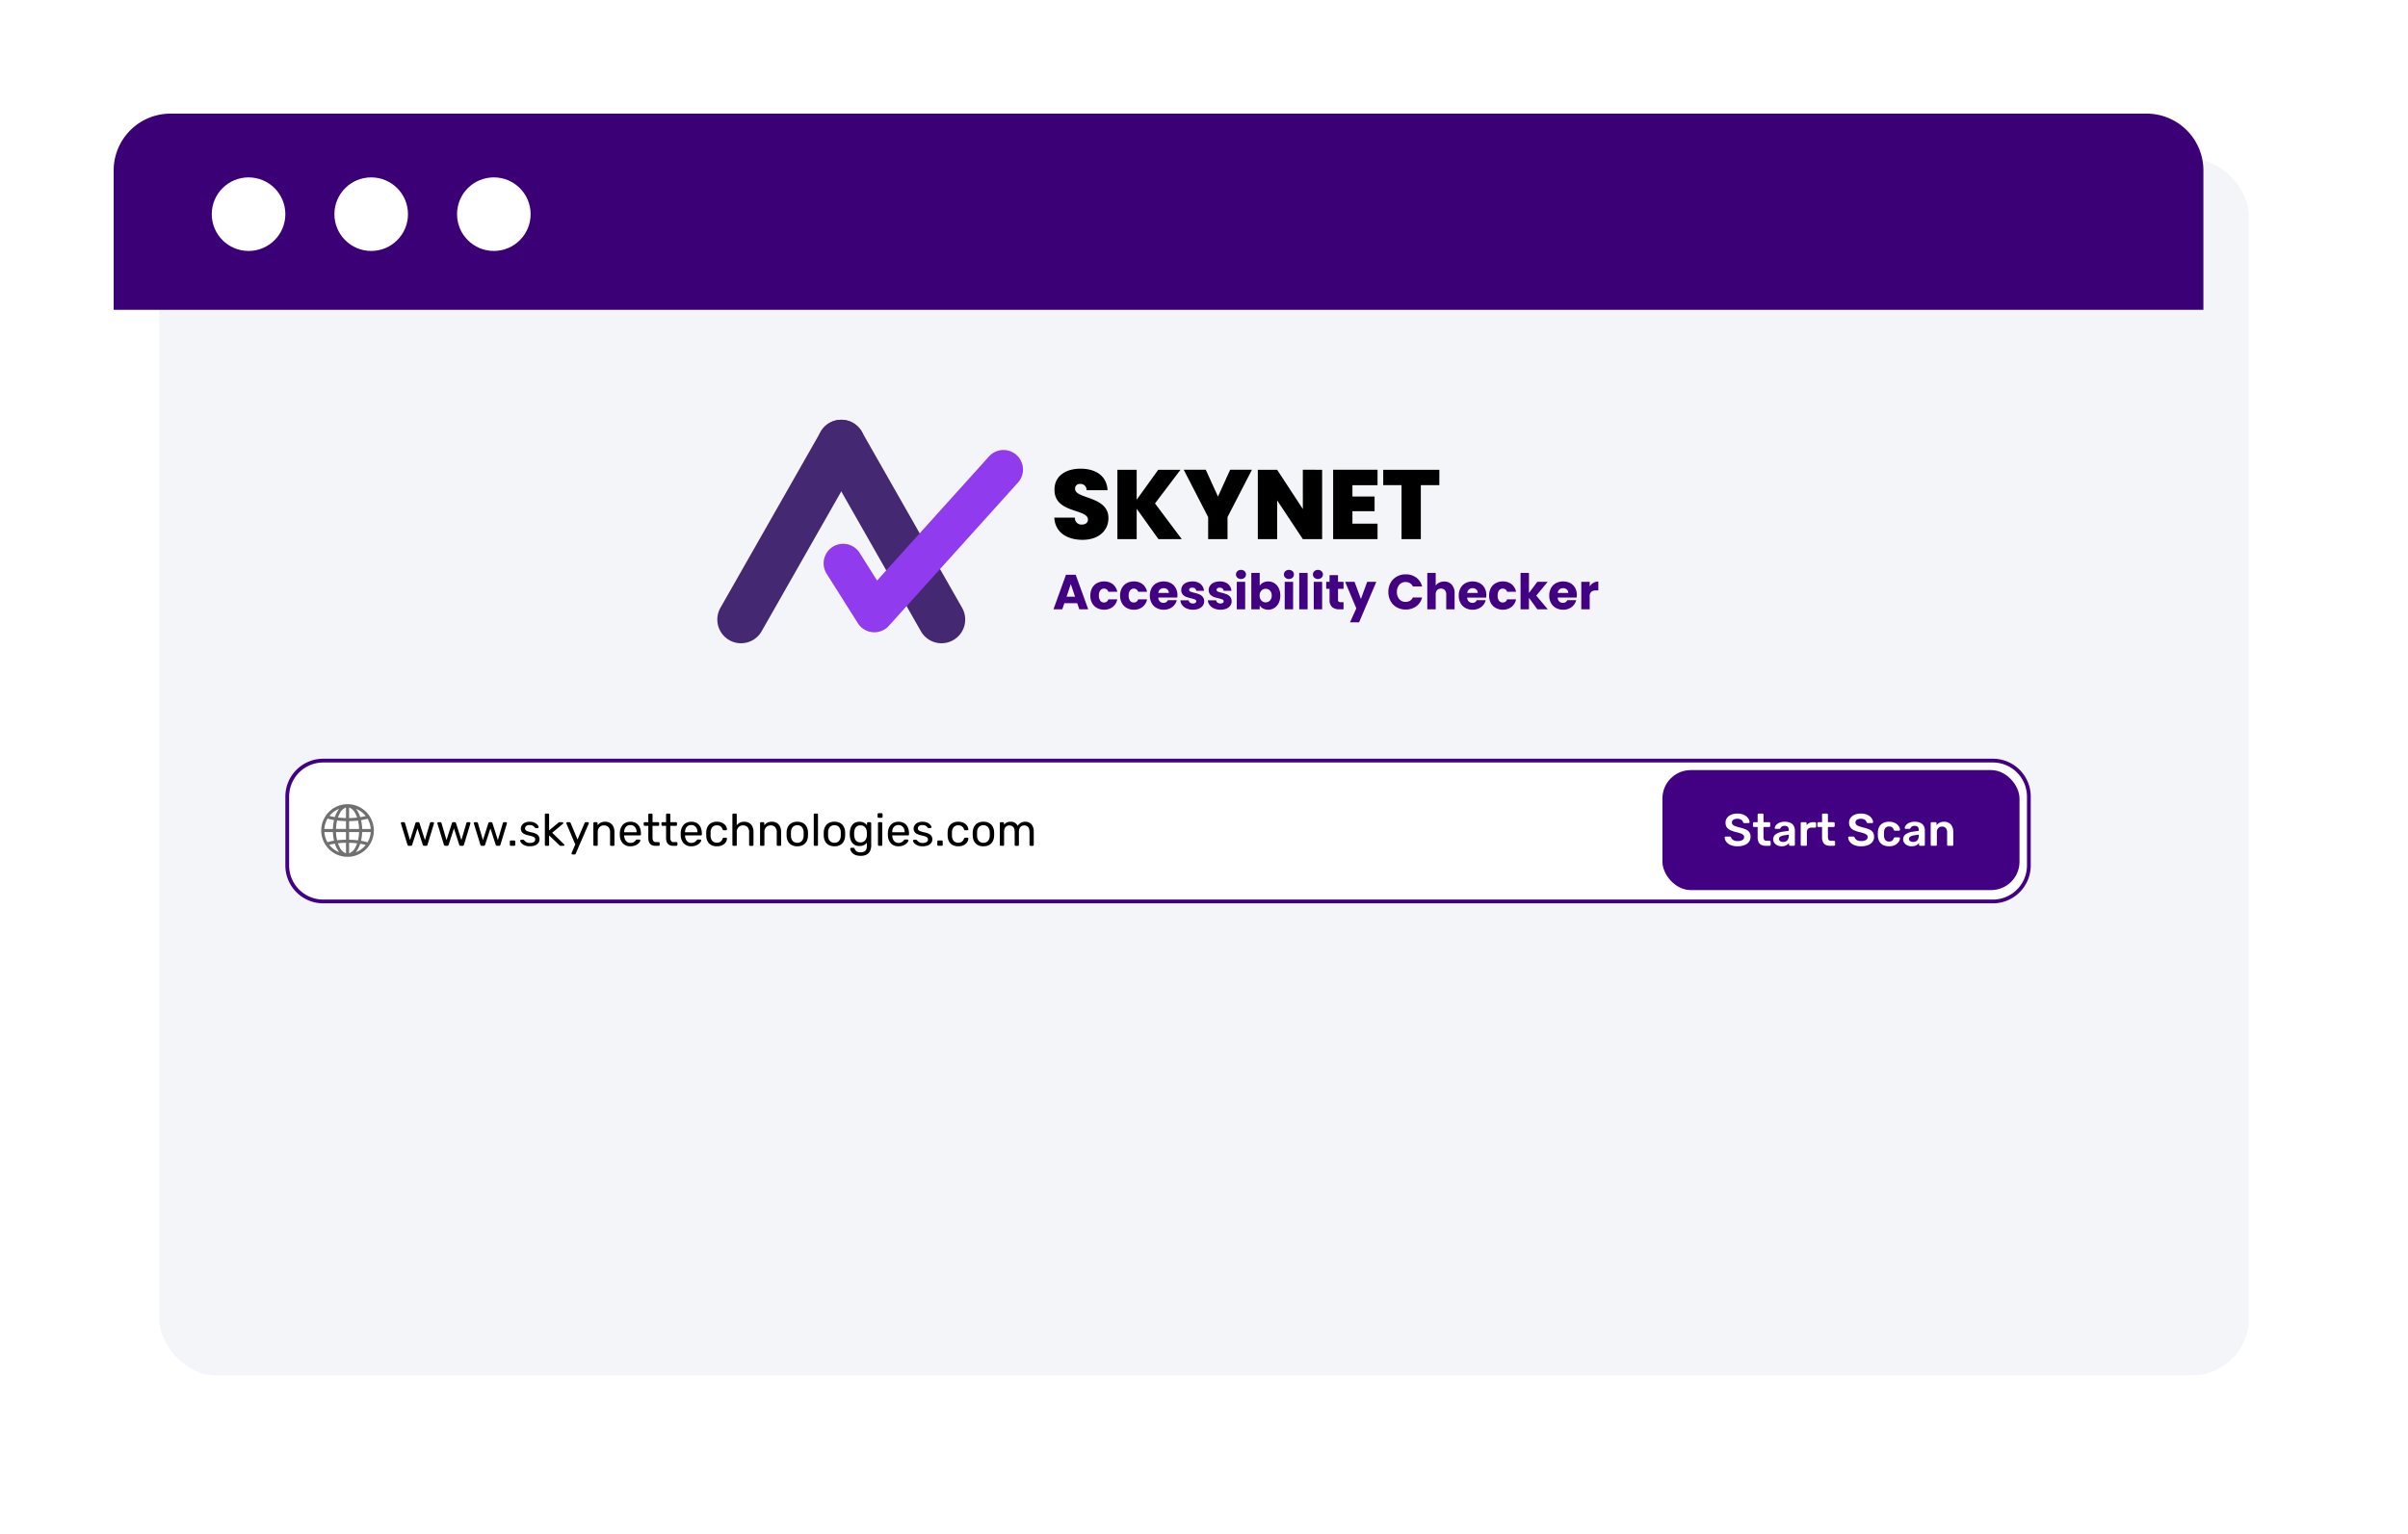 <svg xmlns="http://www.w3.org/2000/svg" xmlns:xlink="http://www.w3.org/1999/xlink" width="635.583" height="405.109" viewBox="0 0 635.583 405.109"><defs><filter id="a" x="0" y="0" width="635.583" height="405.109" filterUnits="userSpaceOnUse"><feOffset dx="12" dy="12" input="SourceAlpha"/><feGaussianBlur stdDeviation="14" result="b"/><feFlood flood-opacity="0.259"/><feComposite operator="in" in2="b"/><feComposite in="SourceGraphic"/></filter></defs><g transform="translate(-3223.209 -1996.946)"><g transform="matrix(1, 0, 0, 1, 3223.21, 1996.95)" filter="url(#a)"><rect width="551.583" height="321.109" rx="15" transform="translate(30 30)" fill="#f4f5f9"/></g><path d="M15,0H536.583a15,15,0,0,1,15,15V51.792a0,0,0,0,1,0,0H0a0,0,0,0,1,0,0V15A15,15,0,0,1,15,0Z" transform="translate(3253.209 2026.946)" fill="#3b0076"/><circle cx="9.711" cy="9.711" r="9.711" transform="translate(3279.104 2043.778)" fill="#fff"/><circle cx="9.711" cy="9.711" r="9.711" transform="translate(3311.475 2043.778)" fill="#fff"/><circle cx="9.711" cy="9.711" r="9.711" transform="translate(3343.844 2043.778)" fill="#fff"/><rect width="460.692" height="38.188" rx="10" transform="translate(3298.526 2197.254)" fill="#fff"/><path d="M10,1a9.01,9.01,0,0,0-9,9V28.188a9.01,9.01,0,0,0,9,9H450.692a9.01,9.01,0,0,0,9-9V10a9.01,9.01,0,0,0-9-9H10m0-1H450.692a10,10,0,0,1,10,10V28.188a10,10,0,0,1-10,10H10a10,10,0,0,1-10-10V10A10,10,0,0,1,10,0Z" transform="translate(3298.526 2197.254)" fill="#420083"/><rect width="94.251" height="31.688" rx="7.5" transform="translate(3662 2200.254)" fill="#420083"/><path d="M2.544,0A.34.34,0,0,1,2.3-.078.628.628,0,0,1,2.16-.3L.456-5.868a.321.321,0,0,1-.024-.12.235.235,0,0,1,.078-.18A.251.251,0,0,1,.684-6.24h.528a.276.276,0,0,1,.2.072.418.418,0,0,1,.1.132L2.844-1.512,4.272-5.988a.422.422,0,0,1,.1-.168.3.3,0,0,1,.234-.084h.408a.325.325,0,0,1,.24.084.3.3,0,0,1,.1.168L6.78-1.512,8.112-6.036A.278.278,0,0,1,8.2-6.168a.276.276,0,0,1,.2-.072h.54a.23.23,0,0,1,.168.072.244.244,0,0,1,.072.18.321.321,0,0,1-.024.12L7.464-.3a.521.521,0,0,1-.132.222A.379.379,0,0,1,7.068,0H6.6a.412.412,0,0,1-.258-.078A.387.387,0,0,1,6.2-.3L4.812-4.6,3.42-.3a.468.468,0,0,1-.144.222A.407.407,0,0,1,3.012,0Zm9.624,0a.34.34,0,0,1-.24-.078A.628.628,0,0,1,11.784-.3l-1.7-5.568a.321.321,0,0,1-.024-.12.235.235,0,0,1,.078-.18.251.251,0,0,1,.174-.072h.528a.276.276,0,0,1,.2.072.418.418,0,0,1,.1.132l1.332,4.524L13.9-5.988a.422.422,0,0,1,.1-.168.3.3,0,0,1,.234-.084h.408a.325.325,0,0,1,.24.084.3.3,0,0,1,.1.168L16.4-1.512l1.332-4.524a.278.278,0,0,1,.084-.132.276.276,0,0,1,.2-.072h.54a.23.23,0,0,1,.168.072.244.244,0,0,1,.072.18.321.321,0,0,1-.024.12L17.088-.3a.521.521,0,0,1-.132.222A.379.379,0,0,1,16.692,0h-.468a.412.412,0,0,1-.258-.078A.387.387,0,0,1,15.828-.3L14.436-4.6,13.044-.3a.468.468,0,0,1-.144.222A.407.407,0,0,1,12.636,0Zm9.624,0a.34.34,0,0,1-.24-.078A.628.628,0,0,1,21.408-.3L19.7-5.868a.321.321,0,0,1-.024-.12.235.235,0,0,1,.078-.18.251.251,0,0,1,.174-.072h.528a.276.276,0,0,1,.2.072.418.418,0,0,1,.1.132l1.332,4.524L23.52-5.988a.422.422,0,0,1,.1-.168.3.3,0,0,1,.234-.084h.408a.325.325,0,0,1,.24.084.3.3,0,0,1,.1.168l1.428,4.476L27.36-6.036a.278.278,0,0,1,.084-.132.276.276,0,0,1,.2-.072h.54a.23.23,0,0,1,.168.072.244.244,0,0,1,.072.18.321.321,0,0,1-.024.12L26.712-.3a.521.521,0,0,1-.132.222A.379.379,0,0,1,26.316,0h-.468a.412.412,0,0,1-.258-.078A.387.387,0,0,1,25.452-.3L24.06-4.6,22.668-.3a.468.468,0,0,1-.144.222A.407.407,0,0,1,22.26,0Zm7.68,0a.268.268,0,0,1-.2-.078.268.268,0,0,1-.078-.2V-1.14a.268.268,0,0,1,.078-.2.268.268,0,0,1,.2-.078h.864a.289.289,0,0,1,.2.078.258.258,0,0,1,.084.2v.864a.258.258,0,0,1-.084.2.289.289,0,0,1-.2.078Zm4.992.12a3.5,3.5,0,0,1-1.152-.168,2.637,2.637,0,0,1-.78-.408,1.98,1.98,0,0,1-.45-.48.951.951,0,0,1-.162-.384.213.213,0,0,1,.084-.2A.319.319,0,0,1,32.2-1.6h.54a.259.259,0,0,1,.1.018.386.386,0,0,1,.114.1,4.678,4.678,0,0,0,.348.336,1.558,1.558,0,0,0,.474.276,1.977,1.977,0,0,0,.7.108A1.958,1.958,0,0,0,35.484-.99a.754.754,0,0,0,.4-.69.69.69,0,0,0-.162-.48,1.4,1.4,0,0,0-.576-.324,10.162,10.162,0,0,0-1.134-.3,4.162,4.162,0,0,1-1.14-.414,1.516,1.516,0,0,1-.6-.588,1.636,1.636,0,0,1-.18-.774,1.574,1.574,0,0,1,.264-.858,1.957,1.957,0,0,1,.774-.678A2.764,2.764,0,0,1,34.4-6.36a3.235,3.235,0,0,1,1.068.156,2.428,2.428,0,0,1,.732.39,1.979,1.979,0,0,1,.432.462.9.9,0,0,1,.156.384.225.225,0,0,1-.072.2.274.274,0,0,1-.192.078h-.5a.244.244,0,0,1-.138-.036.669.669,0,0,1-.1-.084,2.839,2.839,0,0,0-.282-.312,1.27,1.27,0,0,0-.42-.258,1.876,1.876,0,0,0-.678-.1,1.373,1.373,0,0,0-.9.252.8.8,0,0,0-.3.636.673.673,0,0,0,.132.408,1.116,1.116,0,0,0,.5.324,8.6,8.6,0,0,0,1.1.312,4.116,4.116,0,0,1,1.248.42,1.66,1.66,0,0,1,.648.612,1.637,1.637,0,0,1,.192.8,1.6,1.6,0,0,1-.288.924,1.931,1.931,0,0,1-.864.666A3.607,3.607,0,0,1,34.464.12ZM38.712,0a.268.268,0,0,1-.2-.078.268.268,0,0,1-.078-.2V-8.244a.268.268,0,0,1,.078-.2.268.268,0,0,1,.2-.078h.564a.268.268,0,0,1,.2.078.268.268,0,0,1,.078.2v4.176l2.364-1.968a1.519,1.519,0,0,1,.222-.162A.579.579,0,0,1,42.4-6.24h.636a.244.244,0,0,1,.18.072.244.244,0,0,1,.072.18.246.246,0,0,1-.03.108.351.351,0,0,1-.114.12l-2.772,2.3L43.44-.468q.144.12.144.216a.244.244,0,0,1-.072.18.244.244,0,0,1-.18.072h-.624a.622.622,0,0,1-.264-.042A1.062,1.062,0,0,1,42.228-.2L39.552-2.76V-.276a.268.268,0,0,1-.078.2.268.268,0,0,1-.2.078Zm7,2.28a.246.246,0,0,1-.24-.24.4.4,0,0,1,.012-.1.617.617,0,0,1,.048-.12l.924-2.2L44.16-5.784a.637.637,0,0,1-.06-.2.244.244,0,0,1,.072-.18.244.244,0,0,1,.18-.072h.588a.286.286,0,0,1,.2.06.3.3,0,0,1,.09.144l1.824,4.368,1.872-4.368a.411.411,0,0,1,.1-.144.286.286,0,0,1,.2-.06h.564a.244.244,0,0,1,.18.072A.23.23,0,0,1,50.04-6a.741.741,0,0,1-.06.216l-3.408,7.86a.411.411,0,0,1-.1.144.286.286,0,0,1-.2.06ZM51.516,0a.268.268,0,0,1-.2-.078.268.268,0,0,1-.078-.2V-5.964a.268.268,0,0,1,.078-.2.268.268,0,0,1,.2-.078h.564a.268.268,0,0,1,.2.078.268.268,0,0,1,.078.2v.528a2.448,2.448,0,0,1,.786-.666A2.535,2.535,0,0,1,54.36-6.36a2.449,2.449,0,0,1,1.326.342,2.173,2.173,0,0,1,.828.948A3.31,3.31,0,0,1,56.8-3.66V-.276a.268.268,0,0,1-.078.2.268.268,0,0,1-.2.078h-.6a.268.268,0,0,1-.2-.078.268.268,0,0,1-.078-.2V-3.6a1.95,1.95,0,0,0-.408-1.314,1.5,1.5,0,0,0-1.2-.474,1.57,1.57,0,0,0-1.194.474,1.832,1.832,0,0,0-.45,1.314V-.276a.268.268,0,0,1-.078.2.268.268,0,0,1-.2.078Zm9.492.12a2.617,2.617,0,0,1-1.98-.762,3.14,3.14,0,0,1-.8-2.082q-.012-.156-.012-.4t.012-.4a3.512,3.512,0,0,1,.4-1.494,2.473,2.473,0,0,1,.954-.99A2.806,2.806,0,0,1,61-6.36a2.848,2.848,0,0,1,1.53.384,2.448,2.448,0,0,1,.942,1.092,3.946,3.946,0,0,1,.324,1.656v.2a.264.264,0,0,1-.078.2.281.281,0,0,1-.2.072H59.364v.108a2.511,2.511,0,0,0,.216.918,1.69,1.69,0,0,0,.558.69A1.428,1.428,0,0,0,61-.768a1.728,1.728,0,0,0,.72-.132,1.845,1.845,0,0,0,.468-.294,1.4,1.4,0,0,0,.24-.258.624.624,0,0,1,.168-.174.455.455,0,0,1,.192-.03h.588a.279.279,0,0,1,.186.066.2.2,0,0,1,.066.186.929.929,0,0,1-.192.438,2.36,2.36,0,0,1-.51.51,2.786,2.786,0,0,1-.816.414A3.463,3.463,0,0,1,61.008.12Zm-1.644-3.7h3.288v-.036a2.226,2.226,0,0,0-.2-.96,1.6,1.6,0,0,0-.57-.666A1.573,1.573,0,0,0,61-5.484a1.544,1.544,0,0,0-.882.246,1.57,1.57,0,0,0-.558.666,2.285,2.285,0,0,0-.192.96ZM67.632,0A2.062,2.062,0,0,1,66.54-.258a1.491,1.491,0,0,1-.612-.732,2.98,2.98,0,0,1-.192-1.122V-5.28H64.8a.268.268,0,0,1-.2-.078.268.268,0,0,1-.078-.2v-.408a.268.268,0,0,1,.078-.2.268.268,0,0,1,.2-.078h.936v-2a.268.268,0,0,1,.078-.2.268.268,0,0,1,.2-.078h.564a.268.268,0,0,1,.2.078.268.268,0,0,1,.078.2v2H68.34a.264.264,0,0,1,.2.078.281.281,0,0,1,.072.2v.408a.281.281,0,0,1-.072.2.264.264,0,0,1-.2.078H66.852V-2.2a1.742,1.742,0,0,0,.192.888.728.728,0,0,0,.684.324h.732a.268.268,0,0,1,.2.078.268.268,0,0,1,.078.2v.432a.268.268,0,0,1-.078.2.268.268,0,0,1-.2.078Zm4.692,0a2.062,2.062,0,0,1-1.092-.258A1.491,1.491,0,0,1,70.62-.99a2.98,2.98,0,0,1-.192-1.122V-5.28h-.936a.268.268,0,0,1-.2-.078.268.268,0,0,1-.078-.2v-.408a.268.268,0,0,1,.078-.2.268.268,0,0,1,.2-.078h.936v-2a.268.268,0,0,1,.078-.2.268.268,0,0,1,.2-.078h.564a.268.268,0,0,1,.2.078.268.268,0,0,1,.078.2v2h1.488a.264.264,0,0,1,.2.078.281.281,0,0,1,.072.2v.408a.281.281,0,0,1-.072.2.264.264,0,0,1-.2.078H71.544V-2.2a1.742,1.742,0,0,0,.192.888.728.728,0,0,0,.684.324h.732a.268.268,0,0,1,.2.078.268.268,0,0,1,.078.2v.432a.268.268,0,0,1-.078.2.268.268,0,0,1-.2.078Zm4.752.12A2.617,2.617,0,0,1,75.1-.642a3.14,3.14,0,0,1-.8-2.082q-.012-.156-.012-.4t.012-.4a3.512,3.512,0,0,1,.4-1.494,2.473,2.473,0,0,1,.954-.99,2.806,2.806,0,0,1,1.422-.348,2.848,2.848,0,0,1,1.53.384,2.448,2.448,0,0,1,.942,1.092,3.946,3.946,0,0,1,.324,1.656v.2a.264.264,0,0,1-.078.2.281.281,0,0,1-.2.072H75.432v.108a2.511,2.511,0,0,0,.216.918,1.69,1.69,0,0,0,.558.69,1.428,1.428,0,0,0,.858.264,1.728,1.728,0,0,0,.72-.132,1.845,1.845,0,0,0,.468-.294,1.4,1.4,0,0,0,.24-.258.624.624,0,0,1,.168-.174.455.455,0,0,1,.192-.03h.588a.279.279,0,0,1,.186.066.2.2,0,0,1,.066.186.929.929,0,0,1-.192.438,2.36,2.36,0,0,1-.51.51,2.786,2.786,0,0,1-.816.414A3.463,3.463,0,0,1,77.076.12Zm-1.644-3.7H78.72v-.036a2.226,2.226,0,0,0-.2-.96,1.6,1.6,0,0,0-.57-.666,1.573,1.573,0,0,0-.888-.246,1.544,1.544,0,0,0-.882.246,1.57,1.57,0,0,0-.558.666,2.285,2.285,0,0,0-.192.96ZM83.82.12a3.079,3.079,0,0,1-1.47-.33,2.294,2.294,0,0,1-.954-.948,3.255,3.255,0,0,1-.36-1.482q-.012-.18-.012-.48t.012-.48a3.255,3.255,0,0,1,.36-1.482,2.294,2.294,0,0,1,.954-.948,3.079,3.079,0,0,1,1.47-.33,3.321,3.321,0,0,1,1.194.192,2.538,2.538,0,0,1,.822.492,2.088,2.088,0,0,1,.486.648,1.727,1.727,0,0,1,.174.66.21.21,0,0,1-.072.192.3.3,0,0,1-.2.072h-.576a.262.262,0,0,1-.18-.054.572.572,0,0,1-.12-.186,1.6,1.6,0,0,0-.588-.828,1.671,1.671,0,0,0-.924-.24,1.594,1.594,0,0,0-1.17.444,2.052,2.052,0,0,0-.486,1.428q-.012.432,0,.84a2.046,2.046,0,0,0,.486,1.434,1.607,1.607,0,0,0,1.17.438,1.671,1.671,0,0,0,.924-.24,1.6,1.6,0,0,0,.588-.828.664.664,0,0,1,.12-.192.244.244,0,0,1,.18-.06h.576a.289.289,0,0,1,.2.078.225.225,0,0,1,.072.2,1.751,1.751,0,0,1-.108.516,1.982,1.982,0,0,1-.306.534,2.234,2.234,0,0,1-.522.48,2.656,2.656,0,0,1-.744.336A3.566,3.566,0,0,1,83.82.12ZM88.212,0a.268.268,0,0,1-.2-.078.268.268,0,0,1-.078-.2V-8.244a.268.268,0,0,1,.078-.2.268.268,0,0,1,.2-.078h.6a.264.264,0,0,1,.2.078.281.281,0,0,1,.072.2v2.8a2.533,2.533,0,0,1,.792-.66,2.49,2.49,0,0,1,1.188-.252,2.449,2.449,0,0,1,1.326.342,2.173,2.173,0,0,1,.828.948A3.31,3.31,0,0,1,93.5-3.66V-.276a.281.281,0,0,1-.072.2.264.264,0,0,1-.2.078h-.6a.268.268,0,0,1-.2-.078.268.268,0,0,1-.078-.2V-3.6a1.95,1.95,0,0,0-.408-1.314,1.5,1.5,0,0,0-1.2-.474,1.589,1.589,0,0,0-1.2.474A1.817,1.817,0,0,0,89.088-3.6V-.276a.281.281,0,0,1-.072.2.264.264,0,0,1-.2.078Zm7.3,0a.268.268,0,0,1-.2-.078.268.268,0,0,1-.078-.2V-5.964a.268.268,0,0,1,.078-.2.268.268,0,0,1,.2-.078h.564a.268.268,0,0,1,.2.078.268.268,0,0,1,.078.2v.528a2.448,2.448,0,0,1,.786-.666,2.535,2.535,0,0,1,1.218-.258,2.449,2.449,0,0,1,1.326.342,2.173,2.173,0,0,1,.828.948,3.31,3.31,0,0,1,.282,1.41V-.276a.268.268,0,0,1-.078.2.268.268,0,0,1-.2.078h-.6a.268.268,0,0,1-.2-.078.268.268,0,0,1-.078-.2V-3.6a1.95,1.95,0,0,0-.408-1.314,1.5,1.5,0,0,0-1.2-.474,1.57,1.57,0,0,0-1.194.474,1.832,1.832,0,0,0-.45,1.314V-.276a.268.268,0,0,1-.078.2.268.268,0,0,1-.2.078Zm9.552.12a3.046,3.046,0,0,1-1.524-.348,2.341,2.341,0,0,1-.936-.966,3.324,3.324,0,0,1-.36-1.41q-.012-.2-.012-.522t.012-.51a3.252,3.252,0,0,1,.366-1.416,2.39,2.39,0,0,1,.942-.96,3.019,3.019,0,0,1,1.512-.348,3.019,3.019,0,0,1,1.512.348,2.39,2.39,0,0,1,.942.96,3.252,3.252,0,0,1,.366,1.416q.012.192.012.51t-.012.522a3.324,3.324,0,0,1-.36,1.41,2.341,2.341,0,0,1-.936.966A3.046,3.046,0,0,1,105.06.12Zm0-.924a1.55,1.55,0,0,0,1.188-.474,2.083,2.083,0,0,0,.48-1.386q.012-.18.012-.456t-.012-.456a2.083,2.083,0,0,0-.48-1.386,1.55,1.55,0,0,0-1.188-.474,1.57,1.57,0,0,0-1.194.474,2.021,2.021,0,0,0-.474,1.386q-.012.18-.012.456t.012.456a2.021,2.021,0,0,0,.474,1.386A1.57,1.57,0,0,0,105.06-.8Zm4.62.8a.268.268,0,0,1-.2-.078.268.268,0,0,1-.078-.2V-8.244a.268.268,0,0,1,.078-.2.268.268,0,0,1,.2-.078h.564a.264.264,0,0,1,.2.078.281.281,0,0,1,.072.2V-.276a.281.281,0,0,1-.072.2.264.264,0,0,1-.2.078Zm5.184.12a3.046,3.046,0,0,1-1.524-.348,2.341,2.341,0,0,1-.936-.966,3.324,3.324,0,0,1-.36-1.41q-.012-.2-.012-.522t.012-.51a3.252,3.252,0,0,1,.366-1.416,2.39,2.39,0,0,1,.942-.96,3.019,3.019,0,0,1,1.512-.348,3.019,3.019,0,0,1,1.512.348,2.39,2.39,0,0,1,.942.96,3.252,3.252,0,0,1,.366,1.416q.012.192.012.51t-.012.522a3.324,3.324,0,0,1-.36,1.41,2.341,2.341,0,0,1-.936.966A3.046,3.046,0,0,1,114.864.12Zm0-.924a1.55,1.55,0,0,0,1.188-.474,2.083,2.083,0,0,0,.48-1.386q.012-.18.012-.456t-.012-.456a2.083,2.083,0,0,0-.48-1.386,1.55,1.55,0,0,0-1.188-.474,1.57,1.57,0,0,0-1.194.474,2.021,2.021,0,0,0-.474,1.386q-.012.18-.012.456t.012.456a2.021,2.021,0,0,0,.474,1.386A1.57,1.57,0,0,0,114.864-.8Zm6.888,3.444a3.533,3.533,0,0,1-1.338-.216A2.374,2.374,0,0,1,119.6,1.9a2,2,0,0,1-.42-.612A1.667,1.667,0,0,1,119.04.8a.234.234,0,0,1,.078-.2.284.284,0,0,1,.2-.084h.576a.318.318,0,0,1,.18.048.37.37,0,0,1,.12.2,2.382,2.382,0,0,0,.216.4,1.182,1.182,0,0,0,.444.384,1.79,1.79,0,0,0,.84.162,2.527,2.527,0,0,0,.948-.156,1.119,1.119,0,0,0,.582-.528A2.222,2.222,0,0,0,123.42,0V-.816a2.279,2.279,0,0,1-.756.618,2.511,2.511,0,0,1-1.176.246,2.607,2.607,0,0,1-1.152-.234,2.159,2.159,0,0,1-.786-.636,2.782,2.782,0,0,1-.456-.918,4.548,4.548,0,0,1-.174-1.08q-.012-.336,0-.66a4.548,4.548,0,0,1,.174-1.08,2.851,2.851,0,0,1,.456-.924,2.134,2.134,0,0,1,.786-.642,2.607,2.607,0,0,1,1.152-.234,2.431,2.431,0,0,1,1.194.264,2.45,2.45,0,0,1,.774.66v-.516a.289.289,0,0,1,.078-.2.258.258,0,0,1,.2-.084h.552a.278.278,0,0,1,.2.084.278.278,0,0,1,.084.2v5.82A3.566,3.566,0,0,1,124.3,1.3a2.072,2.072,0,0,1-.888.984A3.3,3.3,0,0,1,121.752,2.64Zm-.024-3.552a1.564,1.564,0,0,0,.966-.276,1.647,1.647,0,0,0,.54-.7,2.384,2.384,0,0,0,.186-.852q.012-.168.012-.414t-.012-.414a2.384,2.384,0,0,0-.186-.852,1.647,1.647,0,0,0-.54-.7,1.564,1.564,0,0,0-.966-.276,1.562,1.562,0,0,0-.96.27,1.488,1.488,0,0,0-.516.708,3.254,3.254,0,0,0-.18.942q-.012.312,0,.636a3.254,3.254,0,0,0,.18.942,1.488,1.488,0,0,0,.516.708A1.562,1.562,0,0,0,121.728-.912ZM126.636,0a.268.268,0,0,1-.2-.078.268.268,0,0,1-.078-.2V-5.964a.268.268,0,0,1,.078-.2.268.268,0,0,1,.2-.078h.576a.268.268,0,0,1,.2.078.268.268,0,0,1,.078.2V-.276a.268.268,0,0,1-.078.2.268.268,0,0,1-.2.078Zm-.1-7.4a.268.268,0,0,1-.2-.078.268.268,0,0,1-.078-.2v-.648a.289.289,0,0,1,.078-.2.258.258,0,0,1,.2-.084h.756a.278.278,0,0,1,.2.084.278.278,0,0,1,.084.2v.648a.258.258,0,0,1-.084.2.289.289,0,0,1-.2.078ZM131.76.12a2.617,2.617,0,0,1-1.98-.762,3.14,3.14,0,0,1-.8-2.082q-.012-.156-.012-.4t.012-.4a3.511,3.511,0,0,1,.4-1.494,2.473,2.473,0,0,1,.954-.99,2.806,2.806,0,0,1,1.422-.348,2.848,2.848,0,0,1,1.53.384,2.448,2.448,0,0,1,.942,1.092,3.946,3.946,0,0,1,.324,1.656v.2a.264.264,0,0,1-.078.2.281.281,0,0,1-.2.072h-4.152v.108a2.511,2.511,0,0,0,.216.918,1.69,1.69,0,0,0,.558.69,1.428,1.428,0,0,0,.858.264,1.728,1.728,0,0,0,.72-.132,1.845,1.845,0,0,0,.468-.294,1.4,1.4,0,0,0,.24-.258.624.624,0,0,1,.168-.174.455.455,0,0,1,.192-.03h.588a.279.279,0,0,1,.186.066.2.2,0,0,1,.066.186.929.929,0,0,1-.192.438,2.36,2.36,0,0,1-.51.51,2.786,2.786,0,0,1-.816.414A3.463,3.463,0,0,1,131.76.12Zm-1.644-3.7H133.4v-.036a2.226,2.226,0,0,0-.2-.96,1.6,1.6,0,0,0-.57-.666,1.573,1.573,0,0,0-.888-.246,1.544,1.544,0,0,0-.882.246,1.57,1.57,0,0,0-.558.666,2.285,2.285,0,0,0-.192.96Zm8.028,3.7a3.5,3.5,0,0,1-1.152-.168,2.637,2.637,0,0,1-.78-.408,1.98,1.98,0,0,1-.45-.48.951.951,0,0,1-.162-.384.213.213,0,0,1,.084-.2.319.319,0,0,1,.192-.072h.54a.259.259,0,0,1,.1.018.386.386,0,0,1,.114.1,4.678,4.678,0,0,0,.348.336,1.558,1.558,0,0,0,.474.276,1.977,1.977,0,0,0,.7.108,1.958,1.958,0,0,0,1.008-.234.754.754,0,0,0,.4-.69.69.69,0,0,0-.162-.48,1.4,1.4,0,0,0-.576-.324,10.162,10.162,0,0,0-1.134-.3,4.162,4.162,0,0,1-1.14-.414,1.516,1.516,0,0,1-.6-.588,1.636,1.636,0,0,1-.18-.774,1.574,1.574,0,0,1,.264-.858,1.957,1.957,0,0,1,.774-.678,2.764,2.764,0,0,1,1.278-.264,3.235,3.235,0,0,1,1.068.156,2.428,2.428,0,0,1,.732.39,1.979,1.979,0,0,1,.432.462.9.9,0,0,1,.156.384.225.225,0,0,1-.072.2.274.274,0,0,1-.192.078h-.5a.244.244,0,0,1-.138-.036.669.669,0,0,1-.1-.084,2.839,2.839,0,0,0-.282-.312,1.27,1.27,0,0,0-.42-.258,1.876,1.876,0,0,0-.678-.1,1.373,1.373,0,0,0-.9.252.8.8,0,0,0-.3.636.673.673,0,0,0,.132.408,1.116,1.116,0,0,0,.5.324,8.6,8.6,0,0,0,1.1.312,4.116,4.116,0,0,1,1.248.42,1.66,1.66,0,0,1,.648.612,1.637,1.637,0,0,1,.192.8,1.6,1.6,0,0,1-.288.924,1.931,1.931,0,0,1-.864.666A3.607,3.607,0,0,1,138.144.12ZM142.3,0a.268.268,0,0,1-.2-.078.268.268,0,0,1-.078-.2V-1.14a.268.268,0,0,1,.078-.2.268.268,0,0,1,.2-.078h.864a.289.289,0,0,1,.2.078.258.258,0,0,1,.084.2v.864a.258.258,0,0,1-.084.2.289.289,0,0,1-.2.078Zm5.232.12a3.079,3.079,0,0,1-1.47-.33,2.294,2.294,0,0,1-.954-.948,3.255,3.255,0,0,1-.36-1.482q-.012-.18-.012-.48t.012-.48a3.255,3.255,0,0,1,.36-1.482,2.294,2.294,0,0,1,.954-.948,3.079,3.079,0,0,1,1.47-.33,3.321,3.321,0,0,1,1.194.192,2.538,2.538,0,0,1,.822.492,2.088,2.088,0,0,1,.486.648,1.727,1.727,0,0,1,.174.66.21.21,0,0,1-.072.192.3.3,0,0,1-.2.072h-.576a.262.262,0,0,1-.18-.054.572.572,0,0,1-.12-.186,1.6,1.6,0,0,0-.588-.828,1.671,1.671,0,0,0-.924-.24,1.594,1.594,0,0,0-1.17.444,2.052,2.052,0,0,0-.486,1.428q-.012.432,0,.84a2.046,2.046,0,0,0,.486,1.434,1.607,1.607,0,0,0,1.17.438,1.671,1.671,0,0,0,.924-.24,1.6,1.6,0,0,0,.588-.828.664.664,0,0,1,.12-.192.244.244,0,0,1,.18-.06h.576a.289.289,0,0,1,.2.078.225.225,0,0,1,.072.2,1.75,1.75,0,0,1-.108.516,1.981,1.981,0,0,1-.306.534,2.234,2.234,0,0,1-.522.48,2.656,2.656,0,0,1-.744.336A3.566,3.566,0,0,1,147.528.12Zm6.66,0a3.046,3.046,0,0,1-1.524-.348,2.341,2.341,0,0,1-.936-.966,3.324,3.324,0,0,1-.36-1.41q-.012-.2-.012-.522t.012-.51a3.252,3.252,0,0,1,.366-1.416,2.39,2.39,0,0,1,.942-.96,3.019,3.019,0,0,1,1.512-.348,3.019,3.019,0,0,1,1.512.348,2.39,2.39,0,0,1,.942.96,3.252,3.252,0,0,1,.366,1.416q.012.192.012.51t-.012.522a3.324,3.324,0,0,1-.36,1.41,2.341,2.341,0,0,1-.936.966A3.046,3.046,0,0,1,154.188.12Zm0-.924a1.55,1.55,0,0,0,1.188-.474,2.083,2.083,0,0,0,.48-1.386q.012-.18.012-.456t-.012-.456a2.083,2.083,0,0,0-.48-1.386,1.55,1.55,0,0,0-1.188-.474,1.57,1.57,0,0,0-1.194.474,2.021,2.021,0,0,0-.474,1.386q-.012.18-.012.456t.012.456a2.021,2.021,0,0,0,.474,1.386A1.57,1.57,0,0,0,154.188-.8ZM158.8,0a.268.268,0,0,1-.2-.078.268.268,0,0,1-.078-.2V-5.964a.268.268,0,0,1,.078-.2.268.268,0,0,1,.2-.078h.54a.268.268,0,0,1,.2.078.268.268,0,0,1,.078.2v.42a2.043,2.043,0,0,1,.7-.594,2.131,2.131,0,0,1,1.008-.222,1.957,1.957,0,0,1,1.92,1.1,2.045,2.045,0,0,1,.8-.8,2.386,2.386,0,0,1,1.2-.3,2.266,2.266,0,0,1,1.134.288,2,2,0,0,1,.8.87,3.219,3.219,0,0,1,.294,1.458V-.276a.268.268,0,0,1-.078.2.268.268,0,0,1-.2.078h-.564a.268.268,0,0,1-.2-.078.268.268,0,0,1-.078-.2v-3.36a2.394,2.394,0,0,0-.192-1.056,1.132,1.132,0,0,0-.516-.54,1.611,1.611,0,0,0-.708-.156,1.459,1.459,0,0,0-.636.156,1.222,1.222,0,0,0-.534.54,2.217,2.217,0,0,0-.21,1.056v3.36a.268.268,0,0,1-.078.2.268.268,0,0,1-.2.078h-.564a.268.268,0,0,1-.2-.078.268.268,0,0,1-.078-.2v-3.36a2.272,2.272,0,0,0-.2-1.056,1.191,1.191,0,0,0-.528-.54,1.557,1.557,0,0,0-.684-.156,1.459,1.459,0,0,0-.636.156,1.222,1.222,0,0,0-.534.54,2.186,2.186,0,0,0-.21,1.044V-.276a.268.268,0,0,1-.078.2.268.268,0,0,1-.2.078Z" transform="translate(3328.589 2220.254)"/><path d="M3.852.12A4.639,4.639,0,0,1,1.986-.21a2.731,2.731,0,0,1-1.14-.864A2.019,2.019,0,0,1,.432-2.2.244.244,0,0,1,.5-2.376a.244.244,0,0,1,.18-.072H1.752a.355.355,0,0,1,.234.066.687.687,0,0,1,.138.162,1.215,1.215,0,0,0,.276.45,1.522,1.522,0,0,0,.558.366,2.39,2.39,0,0,0,.894.144,2.325,2.325,0,0,0,1.29-.288.9.9,0,0,0,.426-.78.722.722,0,0,0-.228-.558,2.126,2.126,0,0,0-.7-.384,12.31,12.31,0,0,0-1.254-.366,6.986,6.986,0,0,1-1.506-.522,2.286,2.286,0,0,1-.912-.774A2.131,2.131,0,0,1,.66-6.12a2.1,2.1,0,0,1,.378-1.236,2.535,2.535,0,0,1,1.08-.852A4.1,4.1,0,0,1,3.792-8.52a4.169,4.169,0,0,1,1.38.21,3.044,3.044,0,0,1,1,.552,2.614,2.614,0,0,1,.606.732A1.722,1.722,0,0,1,7-6.264a.263.263,0,0,1-.066.174.23.23,0,0,1-.186.078H5.628a.426.426,0,0,1-.192-.048.353.353,0,0,1-.156-.18,1,1,0,0,0-.468-.636,1.8,1.8,0,0,0-1.02-.264,2,2,0,0,0-1.044.24.809.809,0,0,0-.4.744.807.807,0,0,0,.2.558,1.622,1.622,0,0,0,.636.39,11.944,11.944,0,0,0,1.158.36,8.407,8.407,0,0,1,1.668.528,2.181,2.181,0,0,1,.948.762,2.109,2.109,0,0,1,.3,1.17,2.159,2.159,0,0,1-.426,1.35A2.689,2.689,0,0,1,5.64-.18,4.9,4.9,0,0,1,3.852.12ZM11.316,0A2.638,2.638,0,0,1,10.1-.252,1.6,1.6,0,0,1,9.372-1a2.853,2.853,0,0,1-.24-1.242V-4.968H8.184a.278.278,0,0,1-.2-.084A.292.292,0,0,1,7.9-5.268v-.684a.278.278,0,0,1,.084-.2.278.278,0,0,1,.2-.084h.948V-8.232a.289.289,0,0,1,.078-.2.273.273,0,0,1,.21-.084h.972a.278.278,0,0,1,.2.084.278.278,0,0,1,.084.2V-6.24h1.5a.278.278,0,0,1,.2.084.278.278,0,0,1,.084.2v.684a.292.292,0,0,1-.084.216.278.278,0,0,1-.2.084h-1.5v2.6a1.437,1.437,0,0,0,.174.768.659.659,0,0,0,.606.276h.828a.278.278,0,0,1,.2.084.278.278,0,0,1,.084.2v.744a.278.278,0,0,1-.084.2.278.278,0,0,1-.2.084Zm4.14.12a2.538,2.538,0,0,1-1.128-.246,2.068,2.068,0,0,1-.8-.66,1.568,1.568,0,0,1-.294-.93,1.572,1.572,0,0,1,.684-1.338,4.029,4.029,0,0,1,1.788-.666l1.644-.24v-.252a1.116,1.116,0,0,0-.252-.78,1.13,1.13,0,0,0-.864-.276,1.277,1.277,0,0,0-.7.174,1.07,1.07,0,0,0-.4.462.306.306,0,0,1-.276.156h-.948a.256.256,0,0,1-.2-.072.273.273,0,0,1-.066-.192,1.186,1.186,0,0,1,.162-.468,1.9,1.9,0,0,1,.456-.534,2.632,2.632,0,0,1,.8-.438,3.47,3.47,0,0,1,1.188-.18,3.833,3.833,0,0,1,1.278.186,2.205,2.205,0,0,1,.834.5,1.887,1.887,0,0,1,.456.732,2.719,2.719,0,0,1,.144.888V-.288a.278.278,0,0,1-.084.2.278.278,0,0,1-.2.084H17.7a.273.273,0,0,1-.21-.084.289.289,0,0,1-.078-.2V-.756a2.083,2.083,0,0,1-.42.42,2.155,2.155,0,0,1-.642.33A2.836,2.836,0,0,1,15.456.12Zm.408-1.14a1.611,1.611,0,0,0,.762-.18,1.279,1.279,0,0,0,.54-.558,2.045,2.045,0,0,0,.2-.954v-.252l-1.2.192a2.58,2.58,0,0,0-1.056.348.7.7,0,0,0-.348.588.662.662,0,0,0,.162.45.969.969,0,0,0,.414.276A1.558,1.558,0,0,0,15.864-1.02ZM20.784,0a.278.278,0,0,1-.2-.084.278.278,0,0,1-.084-.2V-5.94a.292.292,0,0,1,.084-.216.278.278,0,0,1,.2-.084h.972a.3.3,0,0,1,.21.084.282.282,0,0,1,.09.216v.492a1.8,1.8,0,0,1,.714-.588,2.378,2.378,0,0,1,1.014-.2h.492a.273.273,0,0,1,.21.084.289.289,0,0,1,.078.2v.864a.289.289,0,0,1-.078.2.273.273,0,0,1-.21.084H23.34a1.209,1.209,0,0,0-.894.318,1.209,1.209,0,0,0-.318.894v3.3a.278.278,0,0,1-.084.2A.292.292,0,0,1,21.828,0ZM28.32,0a2.638,2.638,0,0,1-1.212-.252A1.6,1.6,0,0,1,26.376-1a2.853,2.853,0,0,1-.24-1.242V-4.968h-.948a.278.278,0,0,1-.2-.084.292.292,0,0,1-.084-.216v-.684a.278.278,0,0,1,.084-.2.278.278,0,0,1,.2-.084h.948V-8.232a.289.289,0,0,1,.078-.2.273.273,0,0,1,.21-.084H27.4a.278.278,0,0,1,.2.084.278.278,0,0,1,.084.2V-6.24h1.5a.278.278,0,0,1,.2.084.278.278,0,0,1,.084.2v.684a.292.292,0,0,1-.084.216.278.278,0,0,1-.2.084h-1.5v2.6a1.437,1.437,0,0,0,.174.768.659.659,0,0,0,.606.276h.828a.278.278,0,0,1,.2.084.278.278,0,0,1,.084.2v.744a.278.278,0,0,1-.084.2.278.278,0,0,1-.2.084Zm8.136.12A4.639,4.639,0,0,1,34.59-.21a2.731,2.731,0,0,1-1.14-.864A2.019,2.019,0,0,1,33.036-2.2a.244.244,0,0,1,.072-.18.244.244,0,0,1,.18-.072h1.068a.355.355,0,0,1,.234.066.687.687,0,0,1,.138.162A1.215,1.215,0,0,0,35-1.77a1.522,1.522,0,0,0,.558.366,2.39,2.39,0,0,0,.894.144,2.325,2.325,0,0,0,1.29-.288.9.9,0,0,0,.426-.78.722.722,0,0,0-.228-.558,2.126,2.126,0,0,0-.7-.384,12.31,12.31,0,0,0-1.254-.366,6.986,6.986,0,0,1-1.506-.522,2.286,2.286,0,0,1-.912-.774,2.131,2.131,0,0,1-.306-1.188,2.1,2.1,0,0,1,.378-1.236,2.535,2.535,0,0,1,1.08-.852A4.1,4.1,0,0,1,36.4-8.52a4.169,4.169,0,0,1,1.38.21,3.044,3.044,0,0,1,1,.552,2.614,2.614,0,0,1,.606.732,1.722,1.722,0,0,1,.222.762.263.263,0,0,1-.066.174.23.23,0,0,1-.186.078H38.232a.426.426,0,0,1-.192-.048.353.353,0,0,1-.156-.18,1,1,0,0,0-.468-.636A1.8,1.8,0,0,0,36.4-7.14a2,2,0,0,0-1.044.24.809.809,0,0,0-.4.744.807.807,0,0,0,.2.558,1.622,1.622,0,0,0,.636.39,11.945,11.945,0,0,0,1.158.36,8.407,8.407,0,0,1,1.668.528,2.181,2.181,0,0,1,.948.762,2.109,2.109,0,0,1,.3,1.17,2.159,2.159,0,0,1-.426,1.35,2.689,2.689,0,0,1-1.194.858A4.9,4.9,0,0,1,36.456.12ZM43.8.12A3.378,3.378,0,0,1,42.282-.2a2.394,2.394,0,0,1-1.02-.942,3.143,3.143,0,0,1-.4-1.494q-.012-.18-.012-.474T40.86-3.6a3.143,3.143,0,0,1,.4-1.494,2.394,2.394,0,0,1,1.02-.942A3.378,3.378,0,0,1,43.8-6.36a3.616,3.616,0,0,1,1.308.21A2.689,2.689,0,0,1,46-5.61a2.434,2.434,0,0,1,.522.684,1.634,1.634,0,0,1,.186.642.233.233,0,0,1-.078.21.311.311,0,0,1-.21.078H45.36a.267.267,0,0,1-.186-.06.612.612,0,0,1-.126-.18,1.361,1.361,0,0,0-.474-.678,1.316,1.316,0,0,0-.75-.2,1.244,1.244,0,0,0-.954.378,1.785,1.785,0,0,0-.378,1.194,7.343,7.343,0,0,0,0,.84,1.779,1.779,0,0,0,.378,1.2,1.255,1.255,0,0,0,.954.372,1.31,1.31,0,0,0,.756-.2A1.38,1.38,0,0,0,45.048-2a.612.612,0,0,1,.126-.18.267.267,0,0,1,.186-.06h1.056a.311.311,0,0,1,.21.078.233.233,0,0,1,.078.21,1.655,1.655,0,0,1-.114.486,2.109,2.109,0,0,1-.324.552,2.575,2.575,0,0,1-.558.516,2.866,2.866,0,0,1-.81.378A3.786,3.786,0,0,1,43.8.12Zm5.964,0a2.538,2.538,0,0,1-1.128-.246,2.068,2.068,0,0,1-.8-.66,1.568,1.568,0,0,1-.294-.93,1.572,1.572,0,0,1,.684-1.338,4.029,4.029,0,0,1,1.788-.666l1.644-.24v-.252a1.116,1.116,0,0,0-.252-.78,1.13,1.13,0,0,0-.864-.276,1.277,1.277,0,0,0-.7.174,1.07,1.07,0,0,0-.4.462.306.306,0,0,1-.276.156h-.948a.255.255,0,0,1-.2-.072.273.273,0,0,1-.066-.192,1.186,1.186,0,0,1,.162-.468,1.9,1.9,0,0,1,.456-.534,2.632,2.632,0,0,1,.8-.438,3.47,3.47,0,0,1,1.188-.18,3.833,3.833,0,0,1,1.278.186,2.205,2.205,0,0,1,.834.5,1.887,1.887,0,0,1,.456.732,2.719,2.719,0,0,1,.144.888V-.288a.278.278,0,0,1-.084.2.278.278,0,0,1-.2.084h-.972a.273.273,0,0,1-.21-.084.289.289,0,0,1-.078-.2V-.756a2.083,2.083,0,0,1-.42.42,2.155,2.155,0,0,1-.642.33A2.836,2.836,0,0,1,49.764.12Zm.408-1.14a1.611,1.611,0,0,0,.762-.18,1.279,1.279,0,0,0,.54-.558,2.045,2.045,0,0,0,.2-.954v-.252l-1.2.192a2.58,2.58,0,0,0-1.056.348.7.7,0,0,0-.348.588.662.662,0,0,0,.162.45.969.969,0,0,0,.414.276A1.558,1.558,0,0,0,50.172-1.02ZM55.092,0a.278.278,0,0,1-.2-.084.278.278,0,0,1-.084-.2V-5.952a.278.278,0,0,1,.084-.2.278.278,0,0,1,.2-.084h.984a.278.278,0,0,1,.2.084.278.278,0,0,1,.084.2v.492a2.555,2.555,0,0,1,.8-.642,2.55,2.55,0,0,1,1.206-.258,2.391,2.391,0,0,1,1.272.33,2.192,2.192,0,0,1,.834.93,3.244,3.244,0,0,1,.294,1.44V-.288a.278.278,0,0,1-.084.2.278.278,0,0,1-.2.084H59.424a.278.278,0,0,1-.2-.084.278.278,0,0,1-.084-.2v-3.3a1.616,1.616,0,0,0-.342-1.092,1.237,1.237,0,0,0-.99-.4,1.3,1.3,0,0,0-1,.4,1.532,1.532,0,0,0-.372,1.092v3.3a.278.278,0,0,1-.084.2.278.278,0,0,1-.2.084Z" transform="translate(3678 2220.254)" fill="#fff"/><g transform="translate(3307.997 2209.263)"><g transform="translate(0 0)"><path d="M11.856,2.034a6.945,6.945,0,1,0-9.822,9.822,6.945,6.945,0,1,0,9.822-9.822ZM2.61,2.61A6.115,6.115,0,0,1,4.719,1.23a5.726,5.726,0,0,0-.581.894A8,8,0,0,0,3.6,3.4a12.546,12.546,0,0,1-1.421-.315A6.251,6.251,0,0,1,2.61,2.61ZM1.688,3.787a12.584,12.584,0,0,0,1.695.4,11.825,11.825,0,0,0-.3,2.349H.828A6.075,6.075,0,0,1,1.688,3.787Zm-.044,6.241A6.076,6.076,0,0,1,.828,7.352H3.084a11.813,11.813,0,0,0,.295,2.284A13.2,13.2,0,0,0,1.644,10.028ZM2.61,11.28a6.238,6.238,0,0,1-.484-.544,13.173,13.173,0,0,1,1.471-.31,8.015,8.015,0,0,0,.541,1.293,5.632,5.632,0,0,0,.638.963A6.114,6.114,0,0,1,2.61,11.28Zm3.927,1.691a3.037,3.037,0,0,1-1.68-1.634,7.084,7.084,0,0,1-.438-1.02c.671-.074,1.385-.117,2.118-.128Zm0-3.6a22.956,22.956,0,0,0-2.349.149A10.928,10.928,0,0,1,3.9,7.352H6.538V9.374Zm0-2.836H3.9a10.944,10.944,0,0,1,.294-2.23,22.62,22.62,0,0,0,2.346.164Zm0-2.88c-.736-.015-1.449-.063-2.115-.141a7.083,7.083,0,0,1,.435-1.01A3.036,3.036,0,0,1,6.538.872Zm5.69.173a6.077,6.077,0,0,1,.834,2.708H10.808a11.839,11.839,0,0,0-.294-2.324A13.306,13.306,0,0,0,12.227,3.83ZM11.28,2.61a6.243,6.243,0,0,1,.459.513,13.3,13.3,0,0,1-1.443.3,8.02,8.02,0,0,0-.543-1.3,5.726,5.726,0,0,0-.581-.894A6.115,6.115,0,0,1,11.28,2.61ZM7.352,7.352H9.991A10.913,10.913,0,0,1,9.7,9.539a22.642,22.642,0,0,0-2.345-.163Zm0-.815V4.475A22.98,22.98,0,0,0,9.7,4.326a10.955,10.955,0,0,1,.289,2.211Zm0-5.666h0a3.037,3.037,0,0,1,1.68,1.634,7.094,7.094,0,0,1,.441,1.027c-.672.074-1.387.117-2.121.127Zm0,12.1v-2.78c.736.014,1.448.062,2.113.14a7.079,7.079,0,0,1-.433,1.005A3.037,3.037,0,0,1,7.352,12.971ZM11.28,11.28a6.113,6.113,0,0,1-2.165,1.4,5.631,5.631,0,0,0,.638-.963,8,8,0,0,0,.534-1.273,12.533,12.533,0,0,1,1.452.322A6.247,6.247,0,0,1,11.28,11.28Zm.945-1.215a12.584,12.584,0,0,0-1.718-.407,11.8,11.8,0,0,0,.3-2.306h2.256A6.077,6.077,0,0,1,12.224,10.065Z" transform="translate(0 0)" fill="#707070"/></g></g><g transform="translate(4555.681 -2841.227)"><g transform="translate(-1054.413 4961.911)"><path d="M7.138-34.46h-3.4l-.546,1.611H.864l3.3-9.119H6.735l3.3,9.119H7.684Zm-.572-1.715-1.13-3.338L4.319-36.175Zm4.027-.3a4.056,4.056,0,0,1,.461-1.974,3.2,3.2,0,0,1,1.286-1.3,3.851,3.851,0,0,1,1.89-.455,3.594,3.594,0,0,1,2.28.714,3.371,3.371,0,0,1,1.2,2.013H15.347a1.138,1.138,0,0,0-1.156-.831,1.165,1.165,0,0,0-.974.474,2.193,2.193,0,0,0-.364,1.357,2.193,2.193,0,0,0,.364,1.357,1.165,1.165,0,0,0,.974.474,1.138,1.138,0,0,0,1.156-.831h2.364a3.4,3.4,0,0,1-1.208,2,3.557,3.557,0,0,1-2.273.727,3.85,3.85,0,0,1-1.89-.455,3.2,3.2,0,0,1-1.286-1.3A4.056,4.056,0,0,1,10.593-36.473Zm7.859,0a4.056,4.056,0,0,1,.461-1.974,3.2,3.2,0,0,1,1.286-1.3,3.851,3.851,0,0,1,1.89-.455,3.594,3.594,0,0,1,2.28.714,3.371,3.371,0,0,1,1.2,2.013H23.206A1.138,1.138,0,0,0,22.05-38.3a1.165,1.165,0,0,0-.974.474,2.193,2.193,0,0,0-.364,1.357,2.193,2.193,0,0,0,.364,1.357,1.165,1.165,0,0,0,.974.474,1.138,1.138,0,0,0,1.156-.831H25.57a3.4,3.4,0,0,1-1.208,2,3.557,3.557,0,0,1-2.273.727A3.85,3.85,0,0,1,20.2-33.2a3.2,3.2,0,0,1-1.286-1.3A4.056,4.056,0,0,1,18.452-36.473Zm15.133-.117a5.67,5.67,0,0,1-.039.649H28.519a1.51,1.51,0,0,0,.435,1.033,1.329,1.329,0,0,0,.942.357,1.167,1.167,0,0,0,1.156-.7h2.364a3.244,3.244,0,0,1-.656,1.286,3.284,3.284,0,0,1-1.189.9,3.818,3.818,0,0,1-1.6.325,3.888,3.888,0,0,1-1.9-.455,3.234,3.234,0,0,1-1.3-1.3,4.01,4.01,0,0,1-.468-1.974,4.056,4.056,0,0,1,.461-1.974,3.192,3.192,0,0,1,1.292-1.3,3.915,3.915,0,0,1,1.909-.455,3.876,3.876,0,0,1,1.87.442,3.171,3.171,0,0,1,1.279,1.26A3.824,3.824,0,0,1,33.585-36.59Zm-2.273-.585a1.142,1.142,0,0,0-.39-.909,1.434,1.434,0,0,0-.974-.338,1.407,1.407,0,0,0-.942.325,1.442,1.442,0,0,0-.474.922ZM37.7-32.745a4.166,4.166,0,0,1-1.689-.325,2.884,2.884,0,0,1-1.169-.89,2.34,2.34,0,0,1-.481-1.266h2.2a.844.844,0,0,0,.351.611,1.241,1.241,0,0,0,.766.234,1.094,1.094,0,0,0,.643-.162.5.5,0,0,0,.227-.422.487.487,0,0,0-.325-.461,6.561,6.561,0,0,0-1.052-.331,9.879,9.879,0,0,1-1.3-.383,2.244,2.244,0,0,1-.9-.636,1.735,1.735,0,0,1-.377-1.176,2,2,0,0,1,.344-1.137,2.318,2.318,0,0,1,1.013-.812,3.88,3.88,0,0,1,1.591-.3,3.19,3.19,0,0,1,2.15.675,2.628,2.628,0,0,1,.9,1.793H38.547a.885.885,0,0,0-.331-.6,1.149,1.149,0,0,0-.734-.221,1.015,1.015,0,0,0-.6.149.477.477,0,0,0-.208.409.5.5,0,0,0,.331.468,5.305,5.305,0,0,0,1.033.312,11.3,11.3,0,0,1,1.312.409,2.263,2.263,0,0,1,.89.649,1.838,1.838,0,0,1,.4,1.2,1.907,1.907,0,0,1-.357,1.137,2.363,2.363,0,0,1-1.026.786A3.924,3.924,0,0,1,37.7-32.745Zm7.248,0a4.166,4.166,0,0,1-1.689-.325,2.884,2.884,0,0,1-1.169-.89,2.34,2.34,0,0,1-.481-1.266h2.2a.844.844,0,0,0,.351.611,1.241,1.241,0,0,0,.766.234,1.094,1.094,0,0,0,.643-.162.5.5,0,0,0,.227-.422.487.487,0,0,0-.325-.461,6.561,6.561,0,0,0-1.052-.331,9.879,9.879,0,0,1-1.3-.383,2.244,2.244,0,0,1-.9-.636,1.735,1.735,0,0,1-.377-1.176,2,2,0,0,1,.344-1.137A2.318,2.318,0,0,1,43.2-39.9a3.88,3.88,0,0,1,1.591-.3,3.19,3.19,0,0,1,2.15.675,2.628,2.628,0,0,1,.9,1.793H45.795a.885.885,0,0,0-.331-.6,1.149,1.149,0,0,0-.734-.221,1.015,1.015,0,0,0-.6.149.477.477,0,0,0-.208.409.5.5,0,0,0,.331.468,5.305,5.305,0,0,0,1.033.312A11.3,11.3,0,0,1,46.6-36.8a2.263,2.263,0,0,1,.89.649,1.838,1.838,0,0,1,.4,1.2,1.907,1.907,0,0,1-.357,1.137,2.363,2.363,0,0,1-1.026.786A3.924,3.924,0,0,1,44.951-32.745Zm5.417-8.105a1.346,1.346,0,0,1-.955-.344,1.115,1.115,0,0,1-.37-.851,1.13,1.13,0,0,1,.37-.864,1.346,1.346,0,0,1,.955-.344,1.329,1.329,0,0,1,.942.344,1.13,1.13,0,0,1,.37.864,1.115,1.115,0,0,1-.37.851A1.329,1.329,0,0,1,50.367-40.851Zm1.1.753v7.248H49.25V-40.1ZM55.3-39.071a2.286,2.286,0,0,1,.9-.818,2.8,2.8,0,0,1,1.338-.312,3,3,0,0,1,1.624.455,3.149,3.149,0,0,1,1.15,1.3,4.332,4.332,0,0,1,.422,1.961,4.373,4.373,0,0,1-.422,1.968,3.187,3.187,0,0,1-1.15,1.312,2.97,2.97,0,0,1-1.624.461,2.8,2.8,0,0,1-1.338-.305,2.36,2.36,0,0,1-.9-.812v1.013H53.082v-9.612H55.3Zm3.169,2.585a1.793,1.793,0,0,0-.461-1.305,1.523,1.523,0,0,0-1.137-.474,1.5,1.5,0,0,0-1.124.481,1.816,1.816,0,0,0-.461,1.312,1.816,1.816,0,0,0,.461,1.312,1.5,1.5,0,0,0,1.124.481,1.509,1.509,0,0,0,1.13-.487A1.824,1.824,0,0,0,58.473-36.486Zm4.546-4.364a1.346,1.346,0,0,1-.955-.344,1.115,1.115,0,0,1-.37-.851,1.13,1.13,0,0,1,.37-.864,1.346,1.346,0,0,1,.955-.344,1.329,1.329,0,0,1,.942.344,1.13,1.13,0,0,1,.37.864,1.115,1.115,0,0,1-.37.851A1.329,1.329,0,0,1,63.019-40.851Zm1.1.753v7.248H61.9V-40.1Zm3.832-2.364v9.612H65.734v-9.612Zm2.728,1.611a1.346,1.346,0,0,1-.955-.344,1.115,1.115,0,0,1-.37-.851,1.13,1.13,0,0,1,.37-.864,1.346,1.346,0,0,1,.955-.344,1.329,1.329,0,0,1,.942.344,1.13,1.13,0,0,1,.37.864,1.115,1.115,0,0,1-.37.851A1.329,1.329,0,0,1,70.683-40.851Zm1.1.753v7.248H69.566V-40.1Zm5.65,5.365v1.883h-1.13a2.766,2.766,0,0,1-1.883-.591,2.442,2.442,0,0,1-.675-1.929v-2.884h-.883V-40.1h.883v-1.767H75.97V-40.1h1.455v1.845H75.97v2.91a.609.609,0,0,0,.156.468.761.761,0,0,0,.52.143ZM86.076-40.1l-4.546,10.69h-2.39L80.8-33.1l-2.949-7h2.481l1.676,4.533L83.672-40.1Zm3.182,2.676a4.9,4.9,0,0,1,.585-2.41,4.178,4.178,0,0,1,1.63-1.65,4.733,4.733,0,0,1,2.371-.591,4.536,4.536,0,0,1,2.78.857,4.117,4.117,0,0,1,1.546,2.338H95.727a1.972,1.972,0,0,0-.773-.87,2.173,2.173,0,0,0-1.137-.3,2.121,2.121,0,0,0-1.663.714,2.765,2.765,0,0,0-.636,1.909,2.765,2.765,0,0,0,.636,1.909,2.121,2.121,0,0,0,1.663.714,2.173,2.173,0,0,0,1.137-.3,1.972,1.972,0,0,0,.773-.87h2.442a4.087,4.087,0,0,1-1.546,2.332,4.56,4.56,0,0,1-2.78.851,4.733,4.733,0,0,1-2.371-.591,4.189,4.189,0,0,1-1.63-1.643A4.864,4.864,0,0,1,89.258-37.422Zm14.73-2.754a2.579,2.579,0,0,1,2,.825,3.235,3.235,0,0,1,.753,2.267v4.235h-2.208v-3.936a1.591,1.591,0,0,0-.377-1.13,1.321,1.321,0,0,0-1.013-.4,1.321,1.321,0,0,0-1.013.4,1.591,1.591,0,0,0-.377,1.13v3.936H99.533v-9.612h2.221v3.338a2.374,2.374,0,0,1,.922-.766A2.948,2.948,0,0,1,103.988-40.175ZM115.12-36.59a5.669,5.669,0,0,1-.039.649h-5.027a1.51,1.51,0,0,0,.435,1.033,1.329,1.329,0,0,0,.942.357,1.167,1.167,0,0,0,1.156-.7h2.364a3.244,3.244,0,0,1-.656,1.286,3.284,3.284,0,0,1-1.189.9,3.818,3.818,0,0,1-1.6.325,3.888,3.888,0,0,1-1.9-.455,3.234,3.234,0,0,1-1.3-1.3,4.01,4.01,0,0,1-.468-1.974,4.056,4.056,0,0,1,.461-1.974,3.192,3.192,0,0,1,1.292-1.3,3.915,3.915,0,0,1,1.909-.455,3.876,3.876,0,0,1,1.87.442,3.171,3.171,0,0,1,1.279,1.26A3.824,3.824,0,0,1,115.12-36.59Zm-2.273-.585a1.142,1.142,0,0,0-.39-.909,1.434,1.434,0,0,0-.974-.338,1.407,1.407,0,0,0-.942.325,1.442,1.442,0,0,0-.474.922Zm3,.7a4.056,4.056,0,0,1,.461-1.974,3.2,3.2,0,0,1,1.286-1.3,3.85,3.85,0,0,1,1.89-.455,3.594,3.594,0,0,1,2.28.714,3.371,3.371,0,0,1,1.2,2.013H120.6a1.138,1.138,0,0,0-1.156-.831,1.165,1.165,0,0,0-.974.474,2.193,2.193,0,0,0-.364,1.357,2.193,2.193,0,0,0,.364,1.357,1.165,1.165,0,0,0,.974.474,1.138,1.138,0,0,0,1.156-.831h2.364a3.4,3.4,0,0,1-1.208,2,3.557,3.557,0,0,1-2.273.727,3.85,3.85,0,0,1-1.89-.455,3.2,3.2,0,0,1-1.286-1.3A4.056,4.056,0,0,1,115.848-36.473Zm12.73,3.624-2.208-3.04v3.04h-2.221v-9.612h2.221v5.313l2.2-2.949h2.741l-3.014,3.637,3.04,3.611Zm10.431-3.741a5.672,5.672,0,0,1-.039.649h-5.027a1.51,1.51,0,0,0,.435,1.033,1.329,1.329,0,0,0,.942.357,1.167,1.167,0,0,0,1.156-.7h2.364a3.244,3.244,0,0,1-.656,1.286,3.284,3.284,0,0,1-1.189.9,3.818,3.818,0,0,1-1.6.325,3.888,3.888,0,0,1-1.9-.455,3.234,3.234,0,0,1-1.3-1.3,4.01,4.01,0,0,1-.468-1.974,4.056,4.056,0,0,1,.461-1.974,3.192,3.192,0,0,1,1.292-1.3A3.915,3.915,0,0,1,135.4-40.2a3.876,3.876,0,0,1,1.87.442,3.171,3.171,0,0,1,1.279,1.26A3.824,3.824,0,0,1,139.008-36.59Zm-2.273-.585a1.142,1.142,0,0,0-.39-.909,1.434,1.434,0,0,0-.974-.338,1.407,1.407,0,0,0-.942.325,1.442,1.442,0,0,0-.474.922ZM142.4-38.89a2.93,2.93,0,0,1,.974-.942,2.512,2.512,0,0,1,1.3-.344v2.351h-.61a1.871,1.871,0,0,0-1.247.357,1.587,1.587,0,0,0-.416,1.253v3.364h-2.221V-40.1H142.4Z" transform="translate(-0.864 69.973)" fill="#420083"/><path d="M18.069-64.286c0-5.871-8.807-4.988-8.807-7.716a1.214,1.214,0,0,1,1.351-1.3A1.572,1.572,0,0,1,12.3-71.639h5.534c-.182-3.637-2.936-5.689-7.144-5.689-3.871,0-6.858,1.922-6.858,5.508-.078,6.365,8.807,4.988,8.833,7.924,0,.857-.7,1.325-1.611,1.325A1.734,1.734,0,0,1,9.21-64.416H3.78c.208,3.923,3.377,5.871,7.456,5.871C15.575-58.545,18.069-61.065,18.069-64.286Zm13.2,5.56h6.157l-7.066-9.43,6.729-8.885H31.214l-5.689,7.9v-7.9H20.433v18.315h5.092v-8.028Zm13.119-5.819v5.819H49.5v-5.819l6.443-12.5H50.2l-3.221,7.066-3.221-7.066H37.943Zm24.992-12.5v10.366L62.6-77.042H57.5v18.315H62.6V-68.963l6.781,10.236h5.092V-77.042Zm19.718,0H77.379v18.315H89.1v-4.079H82.471v-3.3h5.845v-3.871H82.471v-2.988H89.1ZM90.6-72.989h4.832v14.263h5.092V-72.989h4.884v-4.053H90.6Z" transform="translate(-3.56 77.328)"/></g><g transform="translate(-1143.139 4949)"><g transform="translate(0 0)"><path d="M-11.251,41.494a6.228,6.228,0,0,1-3.09-.82,6.257,6.257,0,0,1-2.342-8.533L9.776-14.34a6.257,6.257,0,0,1,8.533-2.342A6.257,6.257,0,0,1,20.651-8.15L-5.807,38.331A6.255,6.255,0,0,1-11.251,41.494Z" transform="translate(17.503 17.503)" fill="#442871"/><path d="M15.219,41.494a6.254,6.254,0,0,1-5.444-3.163L-16.683-8.15a6.257,6.257,0,0,1,2.342-8.533A6.257,6.257,0,0,1-5.807-14.34L20.651,32.14a6.259,6.259,0,0,1-5.432,9.353Z" transform="translate(43.961 17.503)" fill="#442871"/></g><path d="M18.526,25.127q-.219,0-.44-.019a5.152,5.152,0,0,1-3.918-2.385L5.936,9.671a5.152,5.152,0,1,1,8.716-5.5l4.6,7.3L48.783-21.292a5.152,5.152,0,0,1,7.277-.378,5.152,5.152,0,0,1,.378,7.277L22.353,23.424A5.153,5.153,0,0,1,18.526,25.127Z" transform="translate(22.92 30.977)" fill="#913bef"/></g></g></g></svg>
